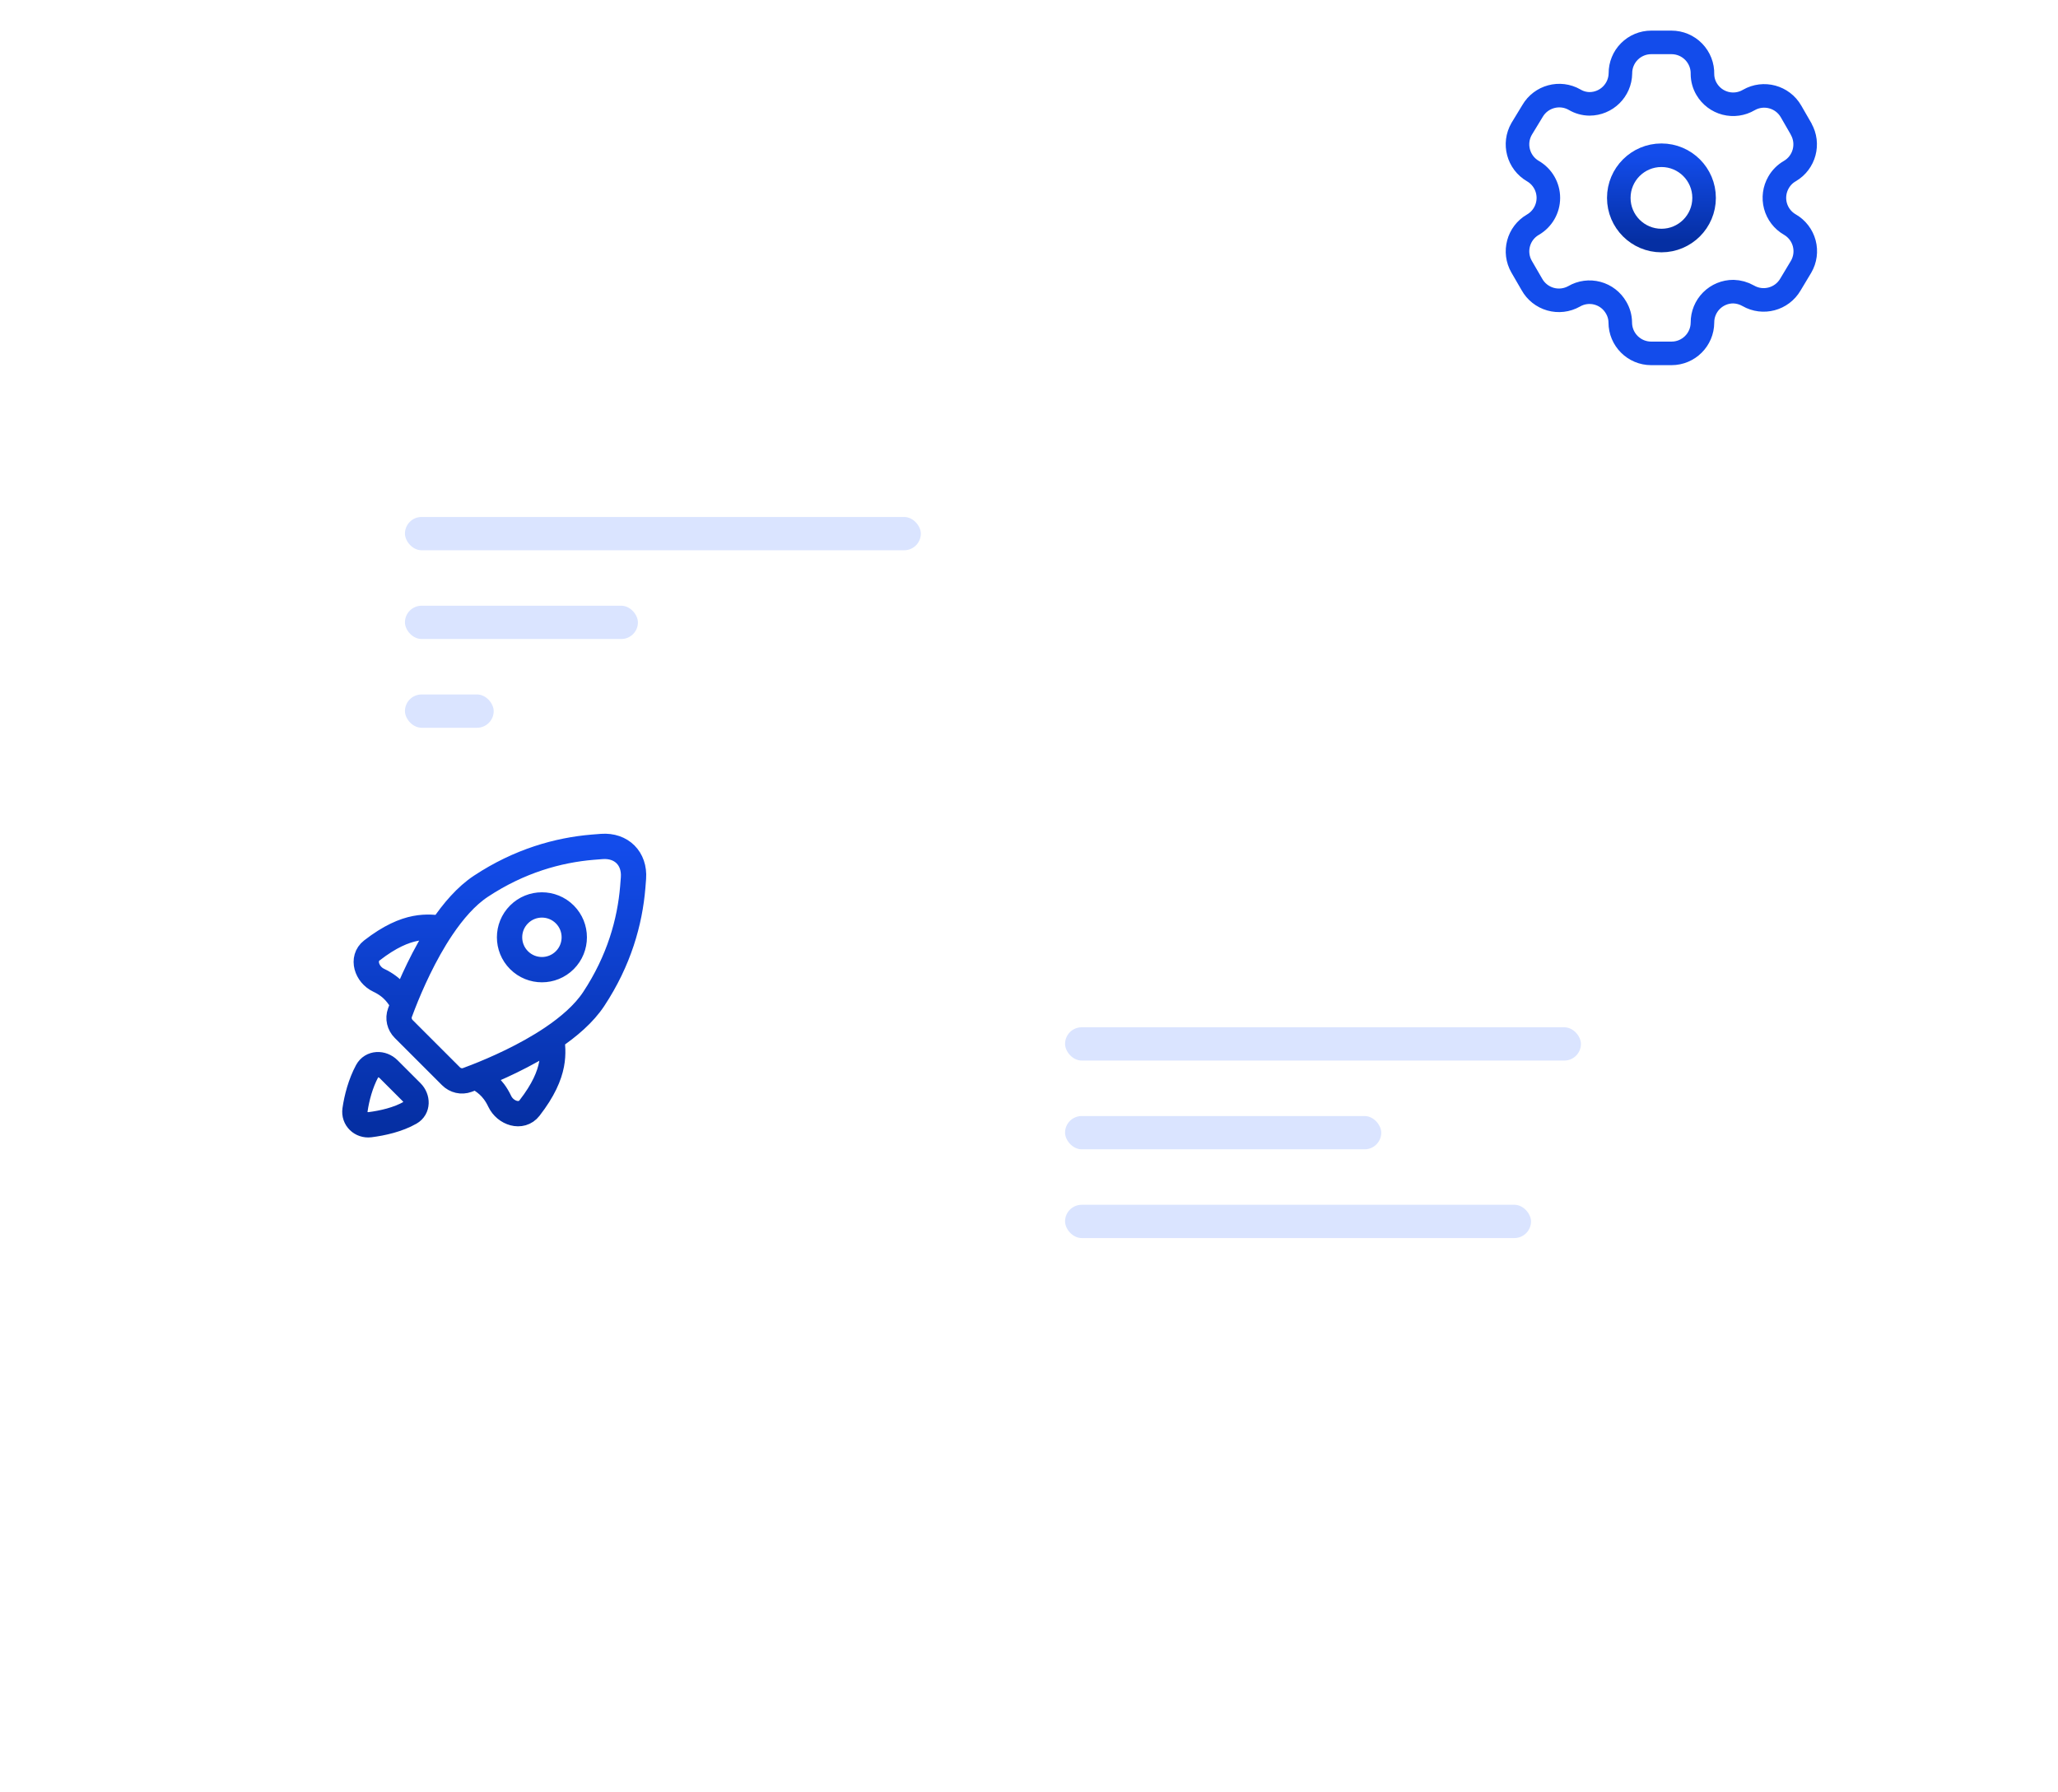 <svg width="371" height="323" viewBox="0 0 371 323" fill="none" xmlns="http://www.w3.org/2000/svg">
<g filter="url(#filter0_d_0_1)">
<rect x="54" y="39" width="167" height="64" rx="12" fill="white"/>
<rect x="73" y="49" width="93" height="6" rx="3" fill="#DAE4FF"/>
<rect x="73" y="65" width="42" height="6" rx="3" fill="#DAE4FF"/>
<rect x="73" y="81" width="16" height="6" rx="3" fill="#DAE4FF"/>
</g>
<g filter="url(#filter1_d_0_1)">
<rect x="173" y="131" width="167" height="64" rx="12" fill="white"/>
<rect x="192" y="141" width="93" height="6" rx="3" fill="#DAE4FF"/>
<rect x="192" y="157" width="57" height="6" rx="3" fill="#DAE4FF"/>
<rect x="192" y="173" width="84" height="6" rx="3" fill="#DAE4FF"/>
</g>
<path d="M99.511 187.15C102.541 185.112 105.283 182.746 107.022 180.116C111.618 173.163 113.546 166.174 114.067 159.97C114.118 159.369 114.161 158.814 114.198 158.302C114.451 154.776 112.026 152.351 108.5 152.604C107.988 152.641 107.433 152.684 106.832 152.735C100.628 153.256 93.639 155.184 86.686 159.78C84.056 161.519 81.69 164.261 79.652 167.291M99.511 187.15C99.618 189.549 100.529 193.23 95.452 199.766C93.991 201.647 91.109 200.7 90.088 198.549C88.79 195.813 87.138 194.937 85.832 194.095M99.511 187.15C94.733 190.364 89.239 192.762 85.832 194.095M85.832 194.095C85.233 194.329 84.699 194.531 84.244 194.698C83.215 195.077 82.071 194.803 81.295 194.027L72.775 185.507C71.999 184.731 71.725 183.587 72.104 182.558C72.271 182.103 72.473 181.569 72.707 180.97M79.652 167.291C77.254 167.185 73.572 166.273 67.035 171.35C65.155 172.811 66.102 175.693 68.253 176.714C70.989 178.012 71.865 179.664 72.707 180.97M79.652 167.291C76.438 172.069 74.04 177.563 72.707 180.97M66.706 202.763C68.959 202.474 71.724 201.864 73.956 200.591C75.321 199.813 75.296 197.995 74.185 196.884L70.062 192.762C68.895 191.594 66.978 191.637 66.195 193.09C64.994 195.317 64.308 197.939 63.998 200.095C63.769 201.689 65.109 202.968 66.706 202.763ZM101.817 173.104C104.095 170.826 104.095 167.132 101.817 164.854C99.539 162.576 95.846 162.576 93.568 164.854C91.29 167.132 91.29 170.826 93.568 173.104C95.846 175.382 99.539 175.382 101.817 173.104Z" stroke="url(#paint0_linear_0_1)" stroke-width="4.562" stroke-linecap="round" stroke-linejoin="round"/>
<path fill-rule="evenodd" clip-rule="evenodd" d="M324.686 23.235L322.871 20.085C321.335 17.419 317.931 16.5 315.262 18.029V18.029C313.991 18.778 312.475 18.99 311.048 18.62C309.621 18.249 308.399 17.326 307.653 16.054C307.173 15.245 306.916 14.324 306.906 13.384V13.384C306.949 11.877 306.38 10.416 305.329 9.335C304.278 8.253 302.834 7.644 301.326 7.644H297.669C296.191 7.644 294.775 8.233 293.733 9.28C292.69 10.327 292.108 11.747 292.116 13.224V13.224C292.072 16.274 289.586 18.724 286.536 18.724C285.596 18.714 284.675 18.456 283.866 17.976V17.976C281.197 16.447 277.793 17.366 276.257 20.032L274.309 23.235C272.775 25.898 273.682 29.299 276.338 30.844V30.844C278.064 31.841 279.127 33.683 279.127 35.676C279.127 37.67 278.064 39.512 276.338 40.508V40.508C273.685 42.043 272.777 45.436 274.309 48.09V48.09L276.151 51.267C276.87 52.566 278.078 53.524 279.506 53.93C280.934 54.336 282.464 54.156 283.759 53.43V53.43C285.032 52.687 286.549 52.484 287.973 52.865C289.397 53.246 290.609 54.18 291.341 55.459C291.821 56.267 292.079 57.188 292.089 58.129V58.129C292.089 61.21 294.587 63.708 297.669 63.708H301.326C304.397 63.708 306.891 61.227 306.906 58.155V58.155C306.899 56.673 307.484 55.25 308.532 54.202C309.58 53.154 311.003 52.568 312.485 52.576C313.423 52.601 314.341 52.858 315.155 53.323V53.323C317.817 54.857 321.219 53.95 322.764 51.294V51.294L324.686 48.09C325.43 46.813 325.634 45.292 325.254 43.864C324.873 42.436 323.938 41.219 322.657 40.482V40.482C321.376 39.745 320.442 38.527 320.061 37.099C319.68 35.671 319.884 34.15 320.628 32.873C321.112 32.028 321.812 31.328 322.657 30.844V30.844C325.297 29.3 326.202 25.918 324.686 23.262V23.262V23.235Z" stroke="#134CEB" stroke-width="4.247" stroke-linecap="round" stroke-linejoin="round"/>
<ellipse cx="299.511" cy="35.676" rx="7.689" ry="7.689" stroke="url(#paint1_linear_0_1)" stroke-width="4.247" stroke-linecap="round" stroke-linejoin="round"/>
<defs>
<filter id="filter0_d_0_1" x="-28.876" y="0.324" width="332.753" height="229.753" filterUnits="userSpaceOnUse" color-interpolation-filters="sRGB">
<feFlood flood-opacity="0" result="BackgroundImageFix"/>
<feColorMatrix in="SourceAlpha" type="matrix" values="0 0 0 0 0 0 0 0 0 0 0 0 0 0 0 0 0 0 127 0" result="hardAlpha"/>
<feOffset dy="44.201"/>
<feGaussianBlur stdDeviation="41.438"/>
<feComposite in2="hardAlpha" operator="out"/>
<feColorMatrix type="matrix" values="0 0 0 0 0 0 0 0 0 0 0 0 0 0 0 0 0 0 0.04 0"/>
<feBlend mode="normal" in2="BackgroundImageFix" result="effect1_dropShadow_0_1"/>
<feBlend mode="normal" in="SourceGraphic" in2="effect1_dropShadow_0_1" result="shape"/>
</filter>
<filter id="filter1_d_0_1" x="90.124" y="92.324" width="332.753" height="229.753" filterUnits="userSpaceOnUse" color-interpolation-filters="sRGB">
<feFlood flood-opacity="0" result="BackgroundImageFix"/>
<feColorMatrix in="SourceAlpha" type="matrix" values="0 0 0 0 0 0 0 0 0 0 0 0 0 0 0 0 0 0 127 0" result="hardAlpha"/>
<feOffset dy="44.201"/>
<feGaussianBlur stdDeviation="41.438"/>
<feComposite in2="hardAlpha" operator="out"/>
<feColorMatrix type="matrix" values="0 0 0 0 0 0 0 0 0 0 0 0 0 0 0 0 0 0 0.04 0"/>
<feBlend mode="normal" in2="BackgroundImageFix" result="effect1_dropShadow_0_1"/>
<feBlend mode="normal" in="SourceGraphic" in2="effect1_dropShadow_0_1" result="shape"/>
</filter>
<linearGradient id="paint0_linear_0_1" x1="89.094" y1="152.586" x2="89.094" y2="202.785" gradientUnits="userSpaceOnUse">
<stop stop-color="#134CEB"/>
<stop offset="1" stop-color="#052FA3"/>
</linearGradient>
<linearGradient id="paint1_linear_0_1" x1="299.511" y1="27.988" x2="299.511" y2="43.365" gradientUnits="userSpaceOnUse">
<stop stop-color="#134CEB"/>
<stop offset="1" stop-color="#052FA3"/>
</linearGradient>
</defs>
</svg>
